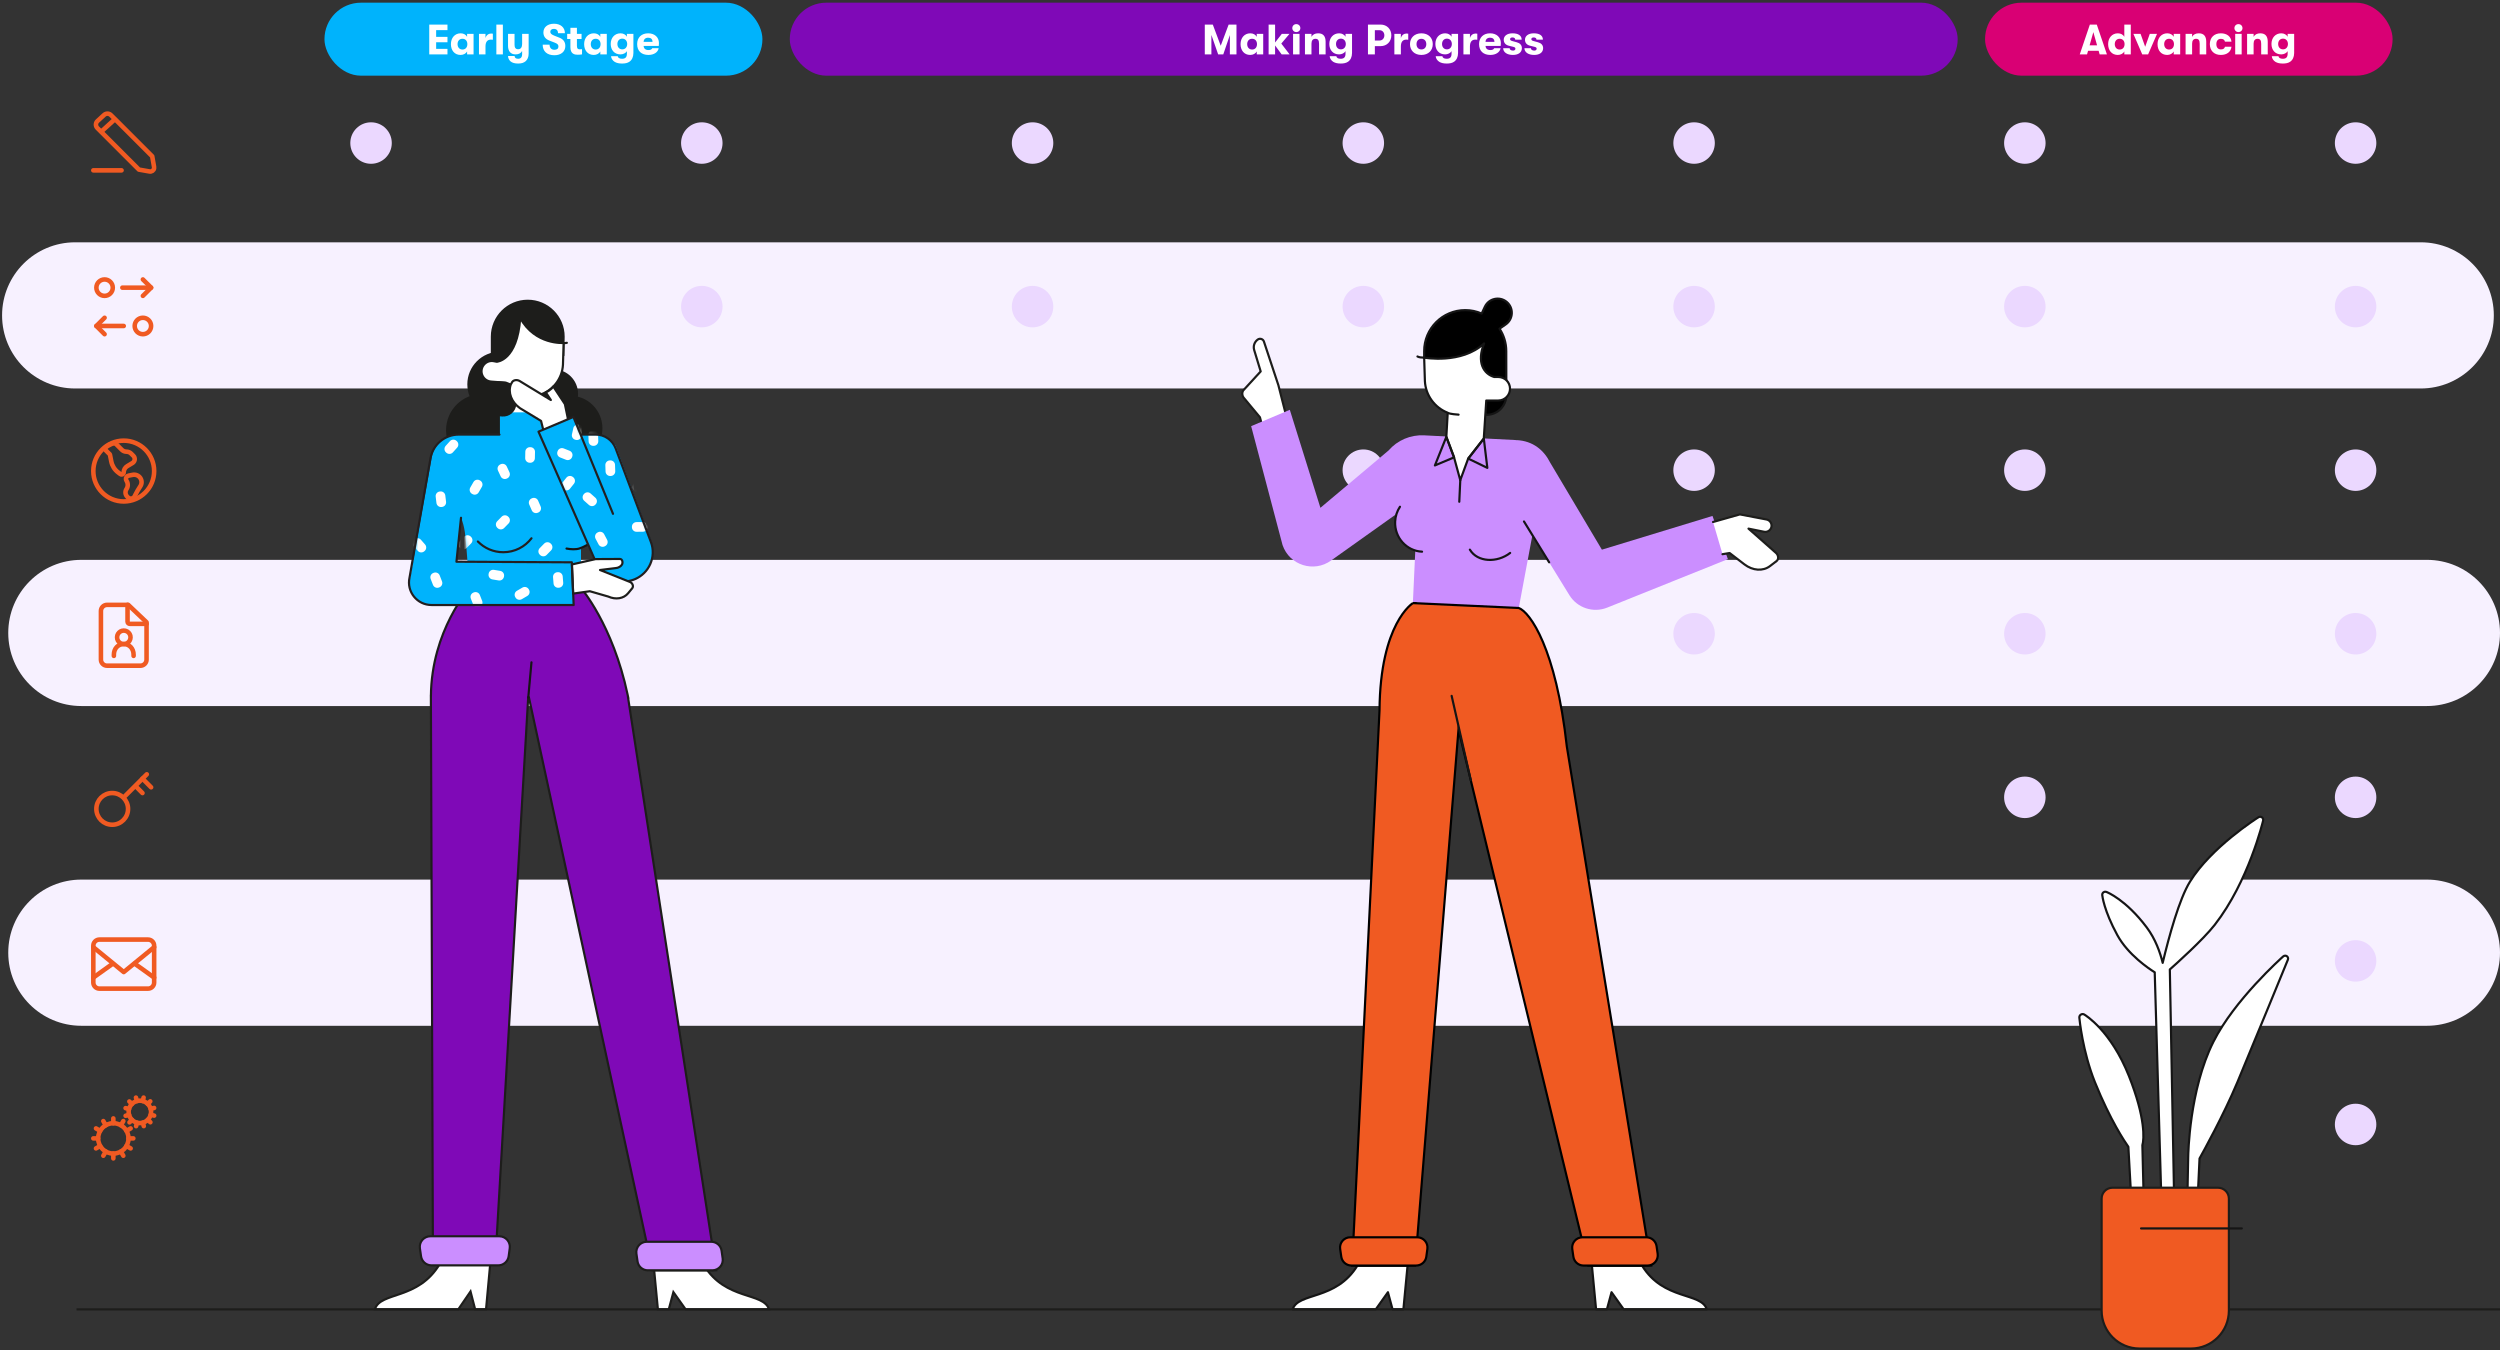 <svg width="822" height="444" viewBox="0 0 822 444" fill="none" xmlns="http://www.w3.org/2000/svg">
<rect x="0" y="0" width="822" height="444" fill="#333333" stroke="none"/>
<path d="M795.933 79.67H24.721C11.446 79.67 0.684 90.43 0.684 103.703C0.684 116.975 11.446 127.735 24.721 127.735H795.933C809.208 127.735 819.97 116.975 819.97 103.703C819.97 90.43 809.208 79.67 795.933 79.67Z" fill="#F7F1FF"/>
<path d="M797.963 184.079H26.751C13.476 184.079 2.714 194.839 2.714 208.112C2.714 221.384 13.476 232.144 26.751 232.144H797.963C811.238 232.144 822 221.384 822 208.112C822 194.839 811.238 184.079 797.963 184.079Z" fill="#F7F1FF"/>
<path d="M797.963 289.21H26.751C13.476 289.21 2.714 299.97 2.714 313.242C2.714 326.515 13.476 337.275 26.751 337.275H797.963C811.239 337.275 822 326.515 822 313.242C822 299.97 811.239 289.21 797.963 289.21Z" fill="#F7F1FF"/>
<path d="M122 53.852C125.766 53.852 128.819 50.799 128.819 47.033C128.819 43.267 125.766 40.214 122 40.214C118.233 40.214 115.18 43.267 115.18 47.033C115.18 50.799 118.233 53.852 122 53.852Z" fill="#EBD8FF"/>
<path d="M230.753 53.852C234.52 53.852 237.573 50.799 237.573 47.033C237.573 43.267 234.52 40.214 230.753 40.214C226.987 40.214 223.934 43.267 223.934 47.033C223.934 50.799 226.987 53.852 230.753 53.852Z" fill="#EBD8FF"/>
<path d="M339.507 53.852C343.274 53.852 346.327 50.799 346.327 47.033C346.327 43.267 343.274 40.214 339.507 40.214C335.741 40.214 332.688 43.267 332.688 47.033C332.688 50.799 335.741 53.852 339.507 53.852Z" fill="#EBD8FF"/>
<path d="M448.261 53.852C452.027 53.852 455.08 50.799 455.08 47.033C455.08 43.267 452.027 40.214 448.261 40.214C444.495 40.214 441.441 43.267 441.441 47.033C441.441 50.799 444.495 53.852 448.261 53.852Z" fill="#EBD8FF"/>
<path d="M557.015 53.852C560.781 53.852 563.834 50.799 563.834 47.033C563.834 43.267 560.781 40.214 557.015 40.214C553.248 40.214 550.195 43.267 550.195 47.033C550.195 50.799 553.248 53.852 557.015 53.852Z" fill="#EBD8FF"/>
<path d="M665.769 53.852C669.535 53.852 672.588 50.799 672.588 47.033C672.588 43.267 669.535 40.214 665.769 40.214C662.002 40.214 658.949 43.267 658.949 47.033C658.949 50.799 662.002 53.852 665.769 53.852Z" fill="#EBD8FF"/>
<path d="M774.522 53.852C778.289 53.852 781.342 50.799 781.342 47.033C781.342 43.267 778.289 40.214 774.522 40.214C770.756 40.214 767.703 43.267 767.703 47.033C767.703 50.799 770.756 53.852 774.522 53.852Z" fill="#EBD8FF"/>
<path d="M230.753 107.633C234.52 107.633 237.573 104.58 237.573 100.814C237.573 97.047 234.52 93.994 230.753 93.994C226.987 93.994 223.934 97.047 223.934 100.814C223.934 104.58 226.987 107.633 230.753 107.633Z" fill="#EBD8FF"/>
<path d="M339.507 107.633C343.274 107.633 346.327 104.58 346.327 100.814C346.327 97.047 343.274 93.994 339.507 93.994C335.741 93.994 332.688 97.047 332.688 100.814C332.688 104.58 335.741 107.633 339.507 107.633Z" fill="#EBD8FF"/>
<path d="M448.261 107.633C452.028 107.633 455.081 104.58 455.081 100.814C455.081 97.047 452.028 93.994 448.261 93.994C444.495 93.994 441.442 97.047 441.442 100.814C441.442 104.58 444.495 107.633 448.261 107.633Z" fill="#EBD8FF"/>
<path d="M557.015 107.633C560.781 107.633 563.834 104.58 563.834 100.814C563.834 97.047 560.781 93.994 557.015 93.994C553.248 93.994 550.195 97.047 550.195 100.814C550.195 104.58 553.248 107.633 557.015 107.633Z" fill="#EBD8FF"/>
<path d="M665.769 107.633C669.535 107.633 672.588 104.58 672.588 100.814C672.588 97.047 669.535 93.994 665.769 93.994C662.002 93.994 658.949 97.047 658.949 100.814C658.949 104.58 662.002 107.633 665.769 107.633Z" fill="#EBD8FF"/>
<path d="M774.522 107.633C778.289 107.633 781.342 104.58 781.342 100.814C781.342 97.047 778.289 93.994 774.522 93.994C770.756 93.994 767.703 97.047 767.703 100.814C767.703 104.58 770.756 107.633 774.522 107.633Z" fill="#EBD8FF"/>
<path d="M448.261 161.413C452.028 161.413 455.081 158.36 455.081 154.594C455.081 150.828 452.028 147.775 448.261 147.775C444.495 147.775 441.442 150.828 441.442 154.594C441.442 158.36 444.495 161.413 448.261 161.413Z" fill="#EBD8FF"/>
<path d="M557.015 161.413C560.781 161.413 563.835 158.36 563.835 154.594C563.835 150.828 560.781 147.775 557.015 147.775C553.249 147.775 550.196 150.828 550.196 154.594C550.196 158.36 553.249 161.413 557.015 161.413Z" fill="#EBD8FF"/>
<path d="M665.769 161.413C669.535 161.413 672.588 158.36 672.588 154.594C672.588 150.828 669.535 147.775 665.769 147.775C662.003 147.775 658.95 150.828 658.95 154.594C658.95 158.36 662.003 161.413 665.769 161.413Z" fill="#EBD8FF"/>
<path d="M774.522 161.413C778.289 161.413 781.342 158.36 781.342 154.594C781.342 150.828 778.289 147.775 774.522 147.775C770.756 147.775 767.703 150.828 767.703 154.594C767.703 158.36 770.756 161.413 774.522 161.413Z" fill="#EBD8FF"/>
<path d="M557.015 215.194C560.781 215.194 563.835 212.141 563.835 208.374C563.835 204.608 560.781 201.555 557.015 201.555C553.249 201.555 550.196 204.608 550.196 208.374C550.196 212.141 553.249 215.194 557.015 215.194Z" fill="#EBD8FF"/>
<path d="M665.769 215.194C669.535 215.194 672.588 212.141 672.588 208.374C672.588 204.608 669.535 201.555 665.769 201.555C662.003 201.555 658.95 204.608 658.95 208.374C658.95 212.141 662.003 215.194 665.769 215.194Z" fill="#EBD8FF"/>
<path d="M774.523 215.194C778.289 215.194 781.342 212.141 781.342 208.374C781.342 204.608 778.289 201.555 774.523 201.555C770.757 201.555 767.704 204.608 767.704 208.374C767.704 212.141 770.757 215.194 774.523 215.194Z" fill="#EBD8FF"/>
<path d="M665.768 268.983C669.534 268.983 672.587 265.93 672.587 262.164C672.587 258.397 669.534 255.344 665.768 255.344C662.002 255.344 658.949 258.397 658.949 262.164C658.949 265.93 662.002 268.983 665.768 268.983Z" fill="#EBD8FF"/>
<path d="M774.522 268.983C778.288 268.983 781.341 265.93 781.341 262.164C781.341 258.397 778.288 255.344 774.522 255.344C770.756 255.344 767.703 258.397 767.703 262.164C767.703 265.93 770.756 268.983 774.522 268.983Z" fill="#EBD8FF"/>
<path d="M774.522 322.764C778.288 322.764 781.341 319.711 781.341 315.944C781.341 312.178 778.288 309.125 774.522 309.125C770.756 309.125 767.703 312.178 767.703 315.944C767.703 319.711 770.756 322.764 774.522 322.764Z" fill="#EBD8FF"/>
<path d="M774.522 376.544C778.288 376.544 781.341 373.491 781.341 369.725C781.341 365.958 778.288 362.905 774.522 362.905C770.756 362.905 767.703 365.958 767.703 369.725C767.703 373.491 770.756 376.544 774.522 376.544Z" fill="#EBD8FF"/>
<path fill-rule="evenodd" clip-rule="evenodd" d="M161.188 415.493L159.808 430.494H156.221L154.707 424.636L150.701 430.494H123.263C125.07 424.591 137.516 427.582 144.647 415.493H161.188Z" fill="white" stroke="#1D1D1B" stroke-width="0.72" stroke-miterlimit="10"/>
<path fill-rule="evenodd" clip-rule="evenodd" d="M214.933 416.054L216.313 430.494H219.901L221.414 424.849L225.42 430.494H252.858C251.051 424.814 238.605 427.689 231.474 416.054H214.933Z" fill="white" stroke="#1D1D1B" stroke-width="0.72" stroke-miterlimit="10"/>
<path fill-rule="evenodd" clip-rule="evenodd" d="M214.568 417.674H235.48L206.502 229.34H206.556C206.493 229.046 206.431 228.752 206.369 228.459L206.351 228.361C201.472 205.348 191.039 193.338 191.039 193.338H154.396C154.396 193.338 141.87 207.324 141.683 228.841H141.674L142.324 408.273H163.236L173.67 229.322H173.91L214.568 417.656V417.674Z" fill="#7F09B7"/>
<path d="M214.568 417.674H235.48L206.502 229.34H206.556C206.493 229.046 206.431 228.752 206.369 228.459L206.351 228.361C201.472 205.348 191.039 193.338 191.039 193.338H154.396C154.396 193.338 141.87 207.324 141.683 228.841H141.674L142.324 408.273H163.236L173.67 229.322H173.91L214.568 417.656V417.674Z" stroke="#1D1D1B" stroke-width="0.72" stroke-miterlimit="10" stroke-linecap="round"/>
<path d="M173.696 229.34L174.747 217.776" stroke="#151515" stroke-width="0.72" stroke-linecap="round" stroke-linejoin="round"/>
<path d="M212.636 408.291H233.869C235.569 408.291 237.011 409.537 237.252 411.219L237.617 413.774C237.911 415.831 236.317 417.683 234.234 417.683H213.001C211.301 417.683 209.859 416.436 209.618 414.754L209.253 412.199C208.959 410.142 210.553 408.291 212.636 408.291Z" fill="#CB8EFF" stroke="#1D1D1B" stroke-width="0.72" stroke-miterlimit="10"/>
<path d="M154.387 193.276H191.03" stroke="#151515" stroke-width="0.72" stroke-linecap="round" stroke-linejoin="round"/>
<path d="M141.487 406.483H164.171C166.272 406.483 167.883 408.335 167.607 410.409L167.251 413.053C167.019 414.772 165.551 416.054 163.815 416.054H141.87C140.152 416.054 138.692 414.789 138.442 413.089L138.059 410.445C137.757 408.353 139.377 406.483 141.487 406.483Z" fill="#CB8EFF" stroke="#1D1D1B" stroke-width="0.72" stroke-miterlimit="10"/>
<path d="M186.374 112.716C185.92 112.832 185.305 112.841 184.032 112.761" stroke="#1D1D1B" stroke-width="0.72" stroke-linecap="round" stroke-linejoin="round"/>
<path d="M173.518 98.9C180.026 98.9 185.305 104.179 185.305 110.687L185.207 116.776L161.74 127.325V110.687C161.74 104.179 167.019 98.9 173.527 98.9H173.518Z" fill="#1D1D1B" stroke="#1D1D1B" stroke-width="0.72" stroke-miterlimit="10"/>
<path d="M158.606 153.401C165.205 153.401 170.554 148.052 170.554 141.454C170.554 134.856 165.205 129.507 158.606 129.507C152.008 129.507 146.659 134.856 146.659 141.454C146.659 148.052 152.008 153.401 158.606 153.401Z" fill="#1D1D1B"/>
<path d="M187.353 151.54C193.277 151.54 198.08 146.737 198.08 140.813C198.08 134.888 193.277 130.085 187.353 130.085C181.428 130.085 176.625 134.888 176.625 140.813C176.625 146.737 181.428 151.54 187.353 151.54Z" fill="#1D1D1B"/>
<path d="M181.984 137.59C186.449 137.59 190.068 133.971 190.068 129.507C190.068 125.042 186.449 121.423 181.984 121.423C177.52 121.423 173.901 125.042 173.901 129.507C173.901 133.971 177.52 137.59 181.984 137.59Z" fill="#1D1D1B"/>
<path d="M164.384 137.092C170.309 137.092 175.112 132.289 175.112 126.364C175.112 120.439 170.309 115.636 164.384 115.636C158.46 115.636 153.657 120.439 153.657 126.364C153.657 132.289 158.46 137.092 164.384 137.092Z" fill="#1D1D1B"/>
<path d="M177.4 140.092L177.186 129.898C181.682 128.598 184.86 124.592 185.101 119.91L185.314 112.761C185.314 112.761 175.993 113.518 171.052 104.562C170.082 118.699 163.316 118.939 163.316 118.939L162.363 118.752C159.702 118.236 157.538 120.898 158.589 123.399C159.078 124.566 160.182 125.367 161.446 125.465L166.414 125.856L166.289 133.976L166.227 140.101" fill="white"/>
<path d="M177.4 140.092L177.186 129.898C181.682 128.598 184.86 124.592 185.101 119.91L185.314 112.761C185.314 112.761 175.993 113.518 171.052 104.562C170.082 118.699 163.316 118.939 163.316 118.939L162.363 118.752C159.702 118.236 157.538 120.898 158.589 123.399C159.078 124.566 160.182 125.367 161.446 125.465L166.414 125.856L166.289 133.976L166.227 140.101" stroke="#1D1D1B" stroke-width="0.72" stroke-linecap="round" stroke-linejoin="round"/>
<path d="M213.981 177.589L202.416 146.537C200.573 143.849 197.502 142.807 194.457 142.807C194.35 142.798 187.825 142.789 180.017 142.789V135.578H164.375V142.798H150.924C146.517 142.807 142.742 145.967 141.968 150.312L134.721 190.721C133.929 194.985 137.196 198.92 141.531 198.92H188.608L188.012 184.881L150.069 184.676L151.574 170.236C152.838 173.129 153.069 176.494 153.336 179.877L154.387 193.267L191.03 193.338V180.331C194.831 178.996 197.76 175.836 198.784 171.901L207.651 190.943C213.144 189.065 216.01 183.02 213.989 177.58L213.981 177.589Z" fill="#00B3FC"/>
<mask id="mask0_1508_9521" style="mask-type:luminance" maskUnits="userSpaceOnUse" x="134" y="135" width="81" height="64">
<path d="M213.981 177.589L202.416 146.537C200.573 143.849 197.502 142.807 194.457 142.807C194.35 142.798 187.825 142.789 180.017 142.789V135.578H164.375V142.798H150.924C146.517 142.807 142.742 145.967 141.968 150.312L134.721 190.721C133.929 194.985 137.196 198.92 141.531 198.92H188.608L188.012 184.881L150.069 184.676L151.574 170.236C152.838 173.129 153.069 176.494 153.336 179.877L154.387 193.267L191.03 193.338V180.331C194.831 178.996 197.76 175.836 198.784 171.901L207.651 190.943C213.144 189.065 216.01 183.02 213.989 177.58L213.981 177.589Z" fill="white"/>
</mask>
<g mask="url(#mask0_1508_9521)">
<path d="M186.821 142.02L185.003 143.075C184.28 143.494 184.034 144.42 184.454 145.143L184.534 145.282C184.954 146.005 185.88 146.251 186.603 145.831L188.42 144.777C189.143 144.358 189.389 143.432 188.97 142.709L188.889 142.57C188.47 141.847 187.544 141.601 186.821 142.02Z" fill="white"/>
<path d="M175.867 150.676L175.91 148.576C175.927 147.74 175.263 147.049 174.427 147.032L174.267 147.029C173.431 147.012 172.74 147.675 172.723 148.511L172.681 150.612C172.664 151.447 173.328 152.139 174.163 152.155L174.323 152.159C175.159 152.176 175.85 151.512 175.867 150.676Z" fill="white"/>
<path d="M167.509 155.283L166.626 153.377C166.274 152.618 165.374 152.289 164.616 152.641L164.47 152.708C163.712 153.06 163.383 153.959 163.734 154.718L164.618 156.624C164.97 157.382 165.87 157.712 166.628 157.36L166.773 157.292C167.531 156.941 167.861 156.041 167.509 155.283Z" fill="white"/>
<path d="M145.334 191.153L144.572 189.196C144.268 188.417 143.391 188.031 142.612 188.335L142.463 188.393C141.684 188.696 141.299 189.573 141.602 190.352L142.364 192.31C142.668 193.089 143.545 193.474 144.324 193.171L144.473 193.113C145.252 192.81 145.638 191.932 145.334 191.153Z" fill="white"/>
<path d="M171.57 197.008L173.384 195.948C174.105 195.526 174.349 194.599 173.927 193.878L173.846 193.739C173.424 193.018 172.497 192.774 171.776 193.196L169.962 194.256C169.24 194.678 168.997 195.605 169.419 196.326L169.499 196.465C169.921 197.186 170.848 197.43 171.57 197.008Z" fill="white"/>
<path d="M158.54 197.593L157.773 195.637C157.468 194.859 156.59 194.475 155.812 194.781L155.663 194.839C154.884 195.144 154.501 196.022 154.806 196.801L155.573 198.757C155.878 199.535 156.756 199.918 157.534 199.613L157.684 199.555C158.462 199.25 158.845 198.371 158.54 197.593Z" fill="white"/>
<path d="M210.417 157.677L208.657 158.825C207.957 159.281 207.759 160.219 208.216 160.919L208.303 161.054C208.76 161.754 209.698 161.951 210.398 161.495L212.158 160.347C212.858 159.89 213.055 158.953 212.599 158.252L212.511 158.118C212.055 157.418 211.117 157.221 210.417 157.677Z" fill="white"/>
<path d="M211.365 171.638L209.264 171.667C208.428 171.679 207.76 172.365 207.772 173.201L207.774 173.361C207.786 174.197 208.472 174.865 209.308 174.854L211.409 174.825C212.245 174.813 212.913 174.126 212.901 173.291L212.899 173.13C212.888 172.295 212.201 171.627 211.365 171.638Z" fill="white"/>
<path d="M202.294 154.939L202.222 152.839C202.193 152.004 201.493 151.35 200.657 151.378L200.497 151.384C199.662 151.412 199.008 152.113 199.036 152.948L199.108 155.048C199.137 155.883 199.837 156.537 200.673 156.509L200.833 156.503C201.668 156.474 202.322 155.774 202.294 154.939Z" fill="white"/>
<path d="M196.72 145.024L196.648 142.924C196.62 142.089 195.919 141.435 195.084 141.463L194.924 141.469C194.089 141.497 193.435 142.198 193.463 143.033L193.535 145.133C193.564 145.968 194.264 146.622 195.099 146.594L195.26 146.588C196.095 146.56 196.749 145.859 196.72 145.024Z" fill="white"/>
<path d="M148.898 148.749L150.306 147.19C150.867 146.57 150.818 145.613 150.198 145.053L150.079 144.945C149.459 144.385 148.502 144.433 147.941 145.054L146.533 146.612C145.972 147.233 146.021 148.19 146.641 148.75L146.76 148.858C147.38 149.418 148.337 149.369 148.898 148.749Z" fill="white"/>
<path d="M194.39 158.674L194.38 156.573C194.376 155.737 193.695 155.063 192.86 155.067L192.699 155.067C191.864 155.071 191.189 155.752 191.193 156.588L191.203 158.689C191.207 159.525 191.888 160.199 192.724 160.195L192.884 160.195C193.72 160.191 194.394 159.51 194.39 158.674Z" fill="white"/>
<path d="M157.386 161.896L158.441 160.079C158.861 159.356 158.615 158.43 157.892 158.01L157.753 157.93C157.03 157.51 156.104 157.756 155.684 158.479L154.63 160.296C154.21 161.019 154.456 161.945 155.179 162.365L155.318 162.445C156.041 162.865 156.967 162.619 157.386 161.896Z" fill="white"/>
<path d="M177.767 166.529L176.928 164.603C176.594 163.837 175.702 163.487 174.935 163.821L174.789 163.885C174.022 164.219 173.672 165.111 174.006 165.877L174.846 167.803C175.18 168.569 176.072 168.919 176.838 168.585L176.985 168.521C177.751 168.187 178.102 167.295 177.767 166.529Z" fill="white"/>
<path d="M164.945 169.885L163.477 171.388C162.892 171.986 162.904 172.944 163.502 173.528L163.616 173.64C164.214 174.224 165.172 174.213 165.756 173.615L167.225 172.112C167.809 171.514 167.797 170.556 167.199 169.972L167.085 169.86C166.487 169.276 165.529 169.287 164.945 169.885Z" fill="white"/>
<path d="M178.923 178.735L177.455 180.238C176.87 180.836 176.882 181.794 177.48 182.378L177.594 182.49C178.192 183.074 179.15 183.063 179.734 182.465L181.203 180.962C181.787 180.364 181.775 179.406 181.178 178.822L181.063 178.71C180.465 178.126 179.507 178.137 178.923 178.735Z" fill="white"/>
<path d="M152.63 176.445L151.162 177.948C150.578 178.546 150.589 179.504 151.187 180.088L151.302 180.2C151.9 180.784 152.858 180.773 153.442 180.175L154.91 178.672C155.494 178.074 155.483 177.116 154.885 176.532L154.77 176.42C154.173 175.836 153.214 175.847 152.63 176.445Z" fill="white"/>
<path d="M185.184 191.614L185.018 189.519C184.953 188.686 184.224 188.064 183.391 188.129L183.231 188.142C182.398 188.208 181.775 188.936 181.841 189.77L182.006 191.864C182.072 192.697 182.801 193.32 183.634 193.254L183.794 193.241C184.627 193.176 185.249 192.447 185.184 191.614Z" fill="white"/>
<path d="M139.761 179.021L138.371 177.445C137.818 176.818 136.862 176.758 136.235 177.311L136.115 177.417C135.488 177.97 135.428 178.927 135.981 179.553L137.371 181.129C137.923 181.756 138.88 181.816 139.507 181.263L139.627 181.157C140.254 180.604 140.314 179.648 139.761 179.021Z" fill="white"/>
<path d="M146.667 164.997L146.416 162.911C146.316 162.081 145.562 161.49 144.732 161.59L144.573 161.609C143.743 161.709 143.152 162.463 143.252 163.292L143.503 165.378C143.603 166.208 144.357 166.8 145.187 166.7L145.346 166.681C146.176 166.581 146.767 165.827 146.667 164.997Z" fill="white"/>
<path d="M161.889 190.509L163.962 190.854C164.786 190.991 165.566 190.434 165.703 189.61L165.73 189.452C165.867 188.627 165.31 187.848 164.486 187.71L162.413 187.365C161.589 187.227 160.809 187.784 160.672 188.609L160.645 188.767C160.508 189.591 161.065 190.371 161.889 190.509Z" fill="white"/>
</g>
<path d="M174.747 176.993C172.619 179.779 169.254 181.569 165.479 181.569C162.203 181.569 159.247 180.225 157.128 178.052" stroke="#231F20" stroke-width="0.72" stroke-linecap="round" stroke-linejoin="round"/>
<path d="M198.543 167.485C198.855 168.918 198.864 170.378 198.597 171.794C198.597 171.794 197.938 177.714 190.593 180.314C189.418 180.732 187.7 180.634 186.275 180.367" stroke="#151515" stroke-width="0.72" stroke-linecap="round" stroke-linejoin="round"/>
<path d="M162.771 136.405L165.132 136.593C167.323 136.767 169.24 135.132 169.414 132.941L169.636 130.136C169.81 127.945 168.175 126.028 165.984 125.854L163.624 125.667C161.433 125.493 159.516 127.128 159.342 129.319L159.119 132.123C158.945 134.314 160.58 136.231 162.771 136.405Z" fill="#1D1D1B" stroke="#1D1D1B" stroke-width="0.72" stroke-miterlimit="10"/>
<path d="M187.362 140.759L185.732 132.863L181.922 127.094C181.922 127.094 181.139 128.305 179.456 129.008L181.121 131.519L170.865 125.278C169.895 124.69 168.595 124.984 168.266 125.874L167.963 126.373C166.957 129.106 168.159 132.222 170.981 134.216L177.898 138.4L178.824 142.13" fill="white"/>
<path d="M187.362 140.759L185.732 132.863L181.922 127.094C181.922 127.094 181.139 128.305 179.456 129.008L181.121 131.519L170.865 125.278C169.895 124.69 168.595 124.984 168.266 125.874L167.963 126.373C166.957 129.106 168.159 132.222 170.981 134.216L177.898 138.4L178.824 142.13" stroke="#1D1D1B" stroke-width="0.72" stroke-linecap="round" stroke-linejoin="round"/>
<path d="M195.801 185.005L177.062 141.935L188.501 137.154L210.82 187.044L209.805 190.24C204.49 192.661 198.223 190.311 195.801 184.996V185.005Z" fill="#00B3FC"/>
<mask id="mask1_1508_9521" style="mask-type:luminance" maskUnits="userSpaceOnUse" x="177" y="137" width="34" height="55">
<path d="M195.801 185.005L177.062 141.935L188.501 137.154L210.82 187.044L209.805 190.24C204.49 192.661 198.223 190.311 195.801 184.996V185.005Z" fill="white"/>
</mask>
<g mask="url(#mask1_1508_9521)">
<path d="M195.758 163.651L194.187 162.257C193.561 161.702 192.605 161.759 192.05 162.384L191.944 162.504C191.389 163.129 191.446 164.085 192.071 164.64L193.642 166.035C194.268 166.59 195.224 166.533 195.779 165.908L195.885 165.788C196.44 165.163 196.383 164.206 195.758 163.651Z" fill="white"/>
<path d="M187.402 160.692L188.715 159.051C189.238 158.399 189.132 157.447 188.48 156.924L188.355 156.824C187.702 156.302 186.75 156.407 186.227 157.06L184.914 158.7C184.392 159.352 184.497 160.305 185.15 160.827L185.275 160.927C185.927 161.45 186.88 161.344 187.402 160.692Z" fill="white"/>
<path d="M199.625 177.504L198.644 175.646C198.254 174.907 197.338 174.624 196.599 175.015L196.458 175.089C195.718 175.48 195.436 176.395 195.826 177.135L196.807 178.992C197.198 179.731 198.113 180.014 198.852 179.624L198.994 179.549C199.733 179.159 200.016 178.243 199.625 177.504Z" fill="white"/>
<path d="M184.16 150.403L186.113 151.177C186.89 151.485 187.77 151.105 188.078 150.328L188.137 150.179C188.445 149.402 188.065 148.523 187.288 148.214L185.335 147.44C184.558 147.132 183.678 147.512 183.37 148.289L183.311 148.438C183.003 149.215 183.383 150.095 184.16 150.403Z" fill="white"/>
<path d="M188.522 140.744L188.06 142.794C187.876 143.609 188.388 144.419 189.203 144.603L189.36 144.638C190.175 144.822 190.985 144.31 191.169 143.495L191.631 141.445C191.815 140.63 191.303 139.82 190.488 139.636L190.332 139.601C189.516 139.417 188.706 139.929 188.522 140.744Z" fill="white"/>
</g>
<path d="M201.553 168.936L188.537 137.092L177.062 141.935L196.193 185.441C198.285 190.204 203.796 192.448 208.621 190.489C213.446 188.54 215.841 183.1 214.025 178.23L202.425 147.436C201.392 144.694 198.775 142.878 195.846 142.878H191.332" stroke="#231F20" stroke-width="0.72" stroke-linecap="round" stroke-linejoin="round"/>
<path d="M188.457 195.172L193.94 194.397L199.968 196.142C202.46 197.264 205.069 196.837 206.529 195.056L207.882 193.409C208.354 192.831 208.042 191.825 207.25 191.397L197.288 187.418L202.38 186.795C203.279 186.768 204.205 186.207 204.526 185.584C204.846 184.961 204.668 183.75 203.778 183.786L195.855 183.83L188.038 185.593L188.448 195.172H188.457Z" fill="white" stroke="#1D1D1B" stroke-width="0.72" stroke-linecap="round" stroke-linejoin="round"/>
<path d="M151.582 170.245L150.078 184.685L188.021 184.889L188.617 198.929H141.888C137.16 198.929 133.635 194.558 134.65 189.937L141.54 150.704C142.333 146.181 146.259 142.887 150.844 142.887H164.215" stroke="#231F20" stroke-width="0.72" stroke-linecap="round" stroke-linejoin="round"/>
<path d="M423.049 137.287L420.333 126.658C420.244 126.302 416.933 116.384 415.579 112.307C415.295 111.452 414.262 111.123 413.541 111.648C412.455 112.431 411.992 113.82 412.375 115.093L414.511 122.126L408.769 128.385C408.306 129.141 408.377 130.103 408.938 130.788L414.271 137.207L414.956 139.851" fill="white"/>
<path d="M423.049 137.287L420.333 126.658C420.244 126.302 416.933 116.384 415.579 112.307C415.295 111.452 414.262 111.123 413.541 111.648C412.455 112.431 411.992 113.82 412.375 115.093L414.511 122.126L408.769 128.385C408.306 129.141 408.377 130.103 408.938 130.788L414.271 137.207L414.956 139.851" stroke="#1D1D1B" stroke-width="0.72" stroke-linecap="round" stroke-linejoin="round"/>
<path d="M498.605 144.703L468.238 143.136C463.787 142.914 459.469 144.748 456.549 148.122L434.15 166.968L424.09 134.741L411.377 140.118L421.704 179.218C423.966 185.851 431.996 188.397 437.667 184.293L466.119 164.039L512.315 164.289L498.605 144.703Z" fill="#CB8EFF"/>
<path fill-rule="evenodd" clip-rule="evenodd" d="M523.417 416.116L524.788 430.502H528.357L529.871 424.885L533.868 430.502H561.19C559.392 424.84 546.991 427.707 539.895 416.116H523.417Z" fill="white" stroke="#151515" stroke-width="0.72" stroke-linecap="round" stroke-linejoin="round"/>
<path fill-rule="evenodd" clip-rule="evenodd" d="M462.808 416.116L461.437 430.502H457.867L456.353 424.885L452.356 430.502H425.034C426.832 424.84 439.234 427.707 446.329 416.116H462.808Z" fill="white" stroke="#151515" stroke-width="0.72" stroke-linecap="round" stroke-linejoin="round"/>
<path d="M468.835 181.871C474.445 181.871 478.992 177.324 478.992 171.714C478.992 166.103 474.445 161.556 468.835 161.556C463.225 161.556 458.677 166.103 458.677 171.714C458.677 177.324 463.225 181.871 468.835 181.871Z" fill="#CB8EFF"/>
<path fill-rule="evenodd" clip-rule="evenodd" d="M464.552 198.297L499.37 199.908L506.92 159.535L483.168 158.431C473.927 158.003 466.092 165.143 465.656 174.384L464.552 198.288V198.297Z" fill="#CB8EFF"/>
<path fill-rule="evenodd" clip-rule="evenodd" d="M464.553 198.297L499.371 199.908C503.092 201.297 511.612 213.182 515.173 245.471L542.913 416.107H522.215L479.553 239.854L465.274 416.107H444.575L453.585 233.586C453.78 204.867 464.57 198.297 464.57 198.297H464.553Z" fill="#F05A22" stroke="black" stroke-width="0.72" stroke-miterlimit="10"/>
<path d="M520.309 406.822H541.328C543.011 406.822 544.435 408.059 544.676 409.724L545.041 412.252C545.334 414.291 543.75 416.116 541.693 416.116H520.674C518.992 416.116 517.567 414.878 517.327 413.214L516.962 410.685C516.668 408.647 518.253 406.822 520.309 406.822Z" fill="#F05A22" stroke="black" stroke-width="0.72" stroke-miterlimit="10"/>
<path d="M443.97 406.821H465.995C468.034 406.821 469.6 408.62 469.324 410.632L468.977 413.196C468.755 414.86 467.33 416.107 465.648 416.107H444.344C442.67 416.107 441.255 414.878 441.014 413.222L440.64 410.658C440.347 408.629 441.922 406.812 443.97 406.812V406.821Z" fill="#F05A22" stroke="black" stroke-width="0.72" stroke-miterlimit="10"/>
<path d="M496.531 181.809C492.293 185.121 485.794 184.916 483.301 180.732H483.292" stroke="#151515" stroke-width="0.72" stroke-linecap="round" stroke-linejoin="round"/>
<path d="M495.426 99.291C493.085 97.315 489.506 98.098 488.215 100.876L487.174 103.101C485.509 102.371 483.675 101.962 481.743 101.971C474.292 101.98 468.256 108.033 468.265 115.494V117.595L488.812 136.397C492.391 136.397 495.293 133.486 495.284 129.907L495.257 115.449C495.257 112.725 494.438 110.197 493.049 108.078L495.079 106.671C497.599 104.926 497.768 101.267 495.426 99.291Z" fill="black"/>
<path d="M495.426 99.291C493.085 97.315 489.506 98.098 488.215 100.876L487.174 103.101C485.509 102.371 483.675 101.962 481.743 101.971C474.292 101.98 468.256 108.033 468.265 115.494V117.595L488.812 136.397C492.391 136.397 495.293 133.486 495.284 129.907L495.257 115.449C495.257 112.725 494.438 110.197 493.049 108.078L495.079 106.671C497.599 104.926 497.768 101.267 495.426 99.291Z" stroke="#151515" stroke-width="0.72" stroke-linecap="round" stroke-linejoin="round"/>
<path d="M480.141 157.897L478.093 150.383L475.556 143.626L476.01 135.712C471.71 134.029 468.745 129.978 468.505 125.304L468.265 117.586C468.265 117.586 480.47 119.856 487.966 112.93C485.464 119.126 487.815 122.936 491.287 123.951H492.604C494.75 123.933 496.495 125.669 496.495 127.815C496.495 129.952 494.768 131.696 492.622 131.696H488.687L487.868 144.196L482.74 150.775L480.132 157.897H480.141Z" fill="white" stroke="#151515" stroke-width="0.72" stroke-linecap="round" stroke-linejoin="round"/>
<path d="M468.265 117.595C467.49 117.595 466.564 117.506 466.066 117.212" stroke="#151515" stroke-width="0.72" stroke-linecap="round" stroke-linejoin="round"/>
<path d="M476.099 135.809C476.099 135.809 477.034 136.192 479.571 136.335" stroke="#151515" stroke-width="0.72" stroke-linecap="round" stroke-linejoin="round"/>
<path d="M487.877 144.205L489.035 153.837L482.75 150.784L487.877 144.205Z" stroke="#151515" stroke-width="0.72" stroke-linecap="round" stroke-linejoin="round"/>
<path d="M475.556 143.635L471.799 153.036L478.093 150.383L475.556 143.635Z" stroke="#151515" stroke-width="0.72" stroke-linecap="round" stroke-linejoin="round"/>
<path d="M480.141 157.897L479.812 164.974" stroke="#151515" stroke-width="0.72" stroke-linecap="round" stroke-linejoin="round"/>
<path d="M483.595 256.546L477.301 228.806" stroke="#151515" stroke-width="0.72" stroke-linecap="round" stroke-linejoin="round"/>
<path d="M498.605 144.703C504.089 144.961 507.65 148.042 509.707 152.128L526.701 180.732L563.069 169.639L568.134 183.848L528.455 199.783C523.862 201.626 518.6 199.899 516.009 195.679L499.923 169.55" fill="#CB8EFF"/>
<path d="M460.306 166.621C459.38 168.019 458.801 169.684 458.721 171.491C458.481 176.717 462.434 181.15 467.562 181.391" stroke="#151515" stroke-width="0.72" stroke-linecap="round" stroke-linejoin="round"/>
<path d="M563.247 171.634L572.069 169.132L580.82 170.806C581.942 171.019 582.672 172.105 582.458 173.218C582.245 174.34 581.15 175.07 580.028 174.847L574.909 173.815L583.945 181.8C584.8 182.557 584.898 183.892 584.141 184.471L581.987 186.118C579.663 187.89 576.307 187.667 573.556 185.557L568.704 181.836L566.362 182.219" fill="white"/>
<path d="M563.247 171.634L572.069 169.132L580.82 170.806C581.942 171.019 582.672 172.105 582.458 173.218C582.245 174.34 581.15 175.07 580.028 174.847L574.909 173.815L583.945 181.8C584.8 182.557 584.898 183.892 584.141 184.471L581.987 186.118C579.663 187.89 576.307 187.667 573.556 185.557L568.704 181.836L566.362 182.219" stroke="#1D1D1B" stroke-width="0.72" stroke-linecap="round" stroke-linejoin="round"/>
<path d="M822 430.52H25.158" stroke="#1D1D1B" stroke-width="0.72" stroke-miterlimit="10"/>
<path d="M712.088 412.119C711.571 412.083 711.162 411.665 711.144 411.139L708.473 319.692C706.568 318.508 699.695 313.905 696.188 307.478C691.754 299.368 691.238 294.498 691.22 294.302C691.184 293.955 691.336 293.617 691.612 293.403C691.79 293.26 692.003 293.198 692.226 293.198C692.351 293.198 692.475 293.225 692.591 293.269C692.849 293.367 698.983 295.807 705.829 304.914C708.731 308.769 710.28 313.238 711.091 316.585C713.218 307.727 716.548 295.602 720.055 289.904C726.973 278.651 741.956 269.099 742.597 268.707C742.757 268.6 742.944 268.547 743.131 268.547C743.336 268.547 743.54 268.609 743.718 268.734C744.048 268.974 744.208 269.384 744.119 269.784C744.075 269.98 739.356 289.815 728.175 304.122C724.32 309.045 715.364 317.057 713.441 318.757L715.177 411.228C715.177 411.513 715.07 411.78 714.865 411.976C714.678 412.154 714.429 412.261 714.171 412.261C714.144 412.261 712.088 412.119 712.088 412.119Z" fill="white" stroke="#151515" stroke-width="0.72" stroke-linecap="round" stroke-linejoin="round"/>
<path d="M702.348 404.32C702.161 404.32 701.983 404.266 701.814 404.177C701.493 403.99 701.289 403.67 701.271 403.305L699.802 377.069C698.769 375.609 693.882 368.416 688.825 355.854C684.739 345.679 683.733 335.058 683.688 334.604C683.653 334.203 683.848 333.812 684.196 333.598C684.365 333.482 684.57 333.429 684.765 333.429C684.961 333.429 685.148 333.482 685.317 333.58C685.673 333.794 694.06 338.886 699.989 353.798C705.464 367.57 705.01 374.621 704.413 376.535L705.045 402.379C705.054 402.798 704.832 403.18 704.458 403.367L702.838 404.195C702.677 404.275 702.508 404.311 702.339 404.311L702.348 404.32Z" fill="white" stroke="#151515" stroke-width="0.72" stroke-linecap="round" stroke-linejoin="round"/>
<path d="M721.141 404.382C720.99 404.382 720.83 404.329 720.696 404.249L719.503 403.546C719.21 403.367 719.023 403.047 719.032 402.7L719.477 380.372C719.494 379.482 719.851 358.303 727.756 342.563C734.664 328.808 750.075 315.054 750.725 314.466C750.912 314.297 751.152 314.217 751.401 314.226C751.588 314.226 751.766 314.288 751.927 314.404C752.292 314.662 752.425 315.143 752.256 315.552C752.256 315.552 740.754 343.613 735.653 355.828C731.166 366.564 724.177 379.179 723.207 380.906L722.147 403.456C722.139 403.795 721.943 404.097 721.649 404.258C721.498 404.338 721.328 404.382 721.159 404.373L721.141 404.382Z" fill="white" stroke="#151515" stroke-width="0.72" stroke-linecap="round" stroke-linejoin="round"/>
<path d="M694.594 390.521H729.287C731.255 390.521 732.857 392.123 732.857 394.091V430.939C732.857 437.82 727.275 443.402 720.394 443.402H703.479C696.597 443.402 691.015 437.82 691.015 430.939V394.091C691.015 392.123 692.618 390.521 694.585 390.521H694.594Z" fill="#F05A22" stroke="#1D1D1B" stroke-width="0.72" stroke-miterlimit="10"/>
<path d="M703.986 403.902H737.104" stroke="#151515" stroke-width="0.72" stroke-linecap="round" stroke-linejoin="round"/>
<path d="M501.088 171.464L509.359 184.889" stroke="#151515" stroke-width="0.72" stroke-linecap="round" stroke-linejoin="round"/>
<path d="M38.554 39.904C38.024 39.373 37.144 38.514 36.454 37.824C35.844 37.224 34.874 37.214 34.244 37.783L32.064 39.783C31.384 40.404 31.364 41.453 32.014 42.103L45.674 55.764L49.184 56.383C49.884 56.504 50.544 56.044 50.664 55.343C50.694 55.194 50.694 55.044 50.664 54.904L50.044 51.394L38.554 39.904Z" stroke="#F05A22" stroke-width="1.5" stroke-linecap="round" stroke-linejoin="round"/>
<path d="M37.384 39.563L33.344 43.233" stroke="#F05A22" stroke-width="1.5" stroke-linecap="round" stroke-linejoin="round"/>
<path d="M39.964 56.013H30.684" stroke="#F05A22" stroke-width="1.5" stroke-linecap="round" stroke-linejoin="round"/>
<path d="M34.384 97.283C35.875 97.283 37.084 96.075 37.084 94.583C37.084 93.092 35.875 91.883 34.384 91.883C32.893 91.883 31.684 93.092 31.684 94.583C31.684 96.075 32.893 97.283 34.384 97.283Z" stroke="#F05A22" stroke-width="1.5" stroke-linecap="round" stroke-linejoin="round"/>
<path d="M46.984 109.883C48.475 109.883 49.684 108.675 49.684 107.183C49.684 105.692 48.475 104.483 46.984 104.483C45.493 104.483 44.284 105.692 44.284 107.183C44.284 108.675 45.493 109.883 46.984 109.883Z" stroke="#F05A22" stroke-width="1.5" stroke-linecap="round" stroke-linejoin="round"/>
<path d="M40.234 94.583H49.684" stroke="#F05A22" stroke-width="1.5" stroke-linecap="round" stroke-linejoin="round"/>
<path d="M46.984 91.883L49.684 94.583L46.984 97.283" stroke="#F05A22" stroke-width="1.5" stroke-linecap="round" stroke-linejoin="round"/>
<path d="M40.684 107.183H31.684" stroke="#F05A22" stroke-width="1.5" stroke-linecap="round" stroke-linejoin="round"/>
<path d="M34.384 104.483L31.684 107.183L34.384 109.883" stroke="#F05A22" stroke-width="1.5" stroke-linecap="round" stroke-linejoin="round"/>
<path d="M40.684 164.883C46.207 164.883 50.684 160.406 50.684 154.883C50.684 149.361 46.207 144.883 40.684 144.883C35.161 144.883 30.684 149.361 30.684 154.883C30.684 160.406 35.161 164.883 40.684 164.883Z" stroke="#F05A22" stroke-width="1.5" stroke-linecap="round" stroke-linejoin="round"/>
<path d="M42.044 163.523L41.844 163.323C41.174 162.653 41.064 161.593 41.594 160.803C42.144 159.973 42.144 158.903 41.594 158.073C41.254 157.573 41.394 156.883 41.894 156.553C42.014 156.473 42.144 156.423 42.284 156.393L43.614 156.123C44.584 155.933 45.584 156.343 46.134 157.163C46.684 157.993 46.684 159.063 46.134 159.893L46.044 160.033C45.504 160.853 45.004 161.693 44.574 162.573L44.274 163.173C43.934 163.863 43.094 164.133 42.414 163.793C42.284 163.723 42.154 163.643 42.054 163.533L42.044 163.523Z" stroke="#F05A22" stroke-width="1.5" stroke-linecap="round" stroke-linejoin="round"/>
<path d="M34.774 148.063L36.134 149.423L36.594 151.743C36.884 153.183 37.684 154.453 38.854 155.333L39.584 155.883C39.884 156.113 40.314 156.043 40.534 155.743C40.624 155.623 40.674 155.483 40.674 155.333C40.674 154.483 41.114 153.703 41.844 153.263L43.564 152.233C44.274 151.803 44.504 150.883 44.084 150.163C44.024 150.053 43.944 149.963 43.854 149.873L43.134 149.153C42.724 148.743 42.164 148.513 41.584 148.513C41.004 148.513 40.444 148.283 40.034 147.873L38.274 146.113C38.064 145.903 37.794 145.793 37.494 145.793C37.194 145.793 36.904 145.863 36.634 145.993L35.794 146.413C35.414 146.603 35.064 146.853 34.764 147.153C34.514 147.403 34.514 147.813 34.764 148.063H34.774Z" stroke="#F05A22" stroke-width="1.5" stroke-linecap="round" stroke-linejoin="round"/>
<path d="M41.934 198.883V204.393C41.934 204.793 42.264 205.123 42.664 205.123H48.184" stroke="#F05A22" stroke-width="1.5" stroke-linecap="round" stroke-linejoin="round"/>
<path fill-rule="evenodd" clip-rule="evenodd" d="M35.184 198.883H42.184L48.184 204.593V216.883C48.184 217.983 47.284 218.883 46.184 218.883H35.184C34.084 218.883 33.184 217.983 33.184 216.883V200.883C33.184 199.783 34.084 198.883 35.184 198.883Z" stroke="#F05A22" stroke-width="1.5" stroke-linecap="round" stroke-linejoin="round"/>
<path d="M40.154 211.703C41.804 212.103 43.244 210.653 42.854 209.003C42.664 208.233 42.034 207.593 41.254 207.403C39.604 207.003 38.164 208.453 38.554 210.103C38.744 210.873 39.374 211.513 40.154 211.703Z" stroke="#F05A22" stroke-width="1.5" stroke-linecap="round" stroke-linejoin="round"/>
<path d="M43.924 215.653V215.263C43.924 213.243 42.534 211.763 40.684 211.763C38.834 211.763 37.444 213.243 37.444 215.263V215.653" stroke="#F05A22" stroke-width="1.5" stroke-linecap="round" stroke-linejoin="round"/>
<path d="M36.894 271.173C39.772 271.173 42.104 268.841 42.104 265.963C42.104 263.086 39.772 260.753 36.894 260.753C34.017 260.753 31.684 263.086 31.684 265.963C31.684 268.841 34.017 271.173 36.894 271.173Z" stroke="#F05A22" stroke-width="1.5" stroke-linecap="round" stroke-linejoin="round"/>
<path d="M41.164 261.693L48.264 254.593" stroke="#F05A22" stroke-width="1.5" stroke-linecap="round" stroke-linejoin="round"/>
<path d="M44.954 258.853L46.844 260.753" stroke="#F05A22" stroke-width="1.5" stroke-linecap="round" stroke-linejoin="round"/>
<path d="M46.844 256.013L49.684 258.863" stroke="#F05A22" stroke-width="1.5" stroke-linecap="round" stroke-linejoin="round"/>
<path d="M48.684 325.063H32.684C31.584 325.063 30.684 324.163 30.684 323.063V310.933C30.684 309.833 31.584 308.933 32.684 308.933H48.684C49.784 308.933 50.684 309.833 50.684 310.933V323.063C50.684 324.163 49.784 325.063 48.684 325.063Z" stroke="#F05A22" stroke-width="1.5" stroke-linecap="round" stroke-linejoin="round"/>
<path d="M30.684 311.433L40.684 319.613L50.684 311.433" stroke="#F05A22" stroke-width="1.5" stroke-linecap="round" stroke-linejoin="round"/>
<path d="M44.324 316.883L50.684 321.433" stroke="#F05A22" stroke-width="1.5" stroke-linecap="round" stroke-linejoin="round"/>
<path d="M37.044 316.883L30.684 321.433" stroke="#F05A22" stroke-width="1.5" stroke-linecap="round" stroke-linejoin="round"/>
<path d="M37.264 379.293C40.02 379.293 42.254 377.059 42.254 374.303C42.254 371.547 40.02 369.313 37.264 369.313C34.508 369.313 32.274 371.547 32.274 374.303C32.274 377.059 34.508 379.293 37.264 379.293Z" stroke="#F05A22" stroke-width="1.5" stroke-linecap="round" stroke-linejoin="round"/>
<path d="M32.264 374.303H30.684" stroke="#F05A22" stroke-width="1.5" stroke-linecap="round" stroke-linejoin="round"/>
<path d="M43.834 374.303H42.254" stroke="#F05A22" stroke-width="1.5" stroke-linecap="round" stroke-linejoin="round"/>
<path d="M32.934 376.803L31.564 377.593" stroke="#F05A22" stroke-width="1.5" stroke-linecap="round" stroke-linejoin="round"/>
<path d="M42.954 371.023L41.584 371.813" stroke="#F05A22" stroke-width="1.5" stroke-linecap="round" stroke-linejoin="round"/>
<path d="M34.764 378.633L33.974 380.003" stroke="#F05A22" stroke-width="1.5" stroke-linecap="round" stroke-linejoin="round"/>
<path d="M40.544 368.613L39.754 369.983" stroke="#F05A22" stroke-width="1.5" stroke-linecap="round" stroke-linejoin="round"/>
<path d="M37.264 379.303V380.883" stroke="#F05A22" stroke-width="1.5" stroke-linecap="round" stroke-linejoin="round"/>
<path d="M37.264 367.733V369.313" stroke="#F05A22" stroke-width="1.5" stroke-linecap="round" stroke-linejoin="round"/>
<path d="M41.584 376.803L42.954 377.593" stroke="#F05A22" stroke-width="1.5" stroke-linecap="round" stroke-linejoin="round"/>
<path d="M31.564 371.023L32.934 371.813" stroke="#F05A22" stroke-width="1.5" stroke-linecap="round" stroke-linejoin="round"/>
<path d="M39.754 378.633L40.544 380.003" stroke="#F05A22" stroke-width="1.5" stroke-linecap="round" stroke-linejoin="round"/>
<path d="M33.974 368.613L34.764 369.983" stroke="#F05A22" stroke-width="1.5" stroke-linecap="round" stroke-linejoin="round"/>
<path d="M45.984 369.273C48.022 369.273 49.674 367.621 49.674 365.583C49.674 363.545 48.022 361.893 45.984 361.893C43.946 361.893 42.294 363.545 42.294 365.583C42.294 367.621 43.946 369.273 45.984 369.273Z" stroke="#F05A22" stroke-width="1.5" stroke-linecap="round" stroke-linejoin="round"/>
<path d="M42.434 366.553L41.304 366.863" stroke="#F05A22" stroke-width="1.5" stroke-linecap="round" stroke-linejoin="round"/>
<path d="M50.674 364.293L49.544 364.603" stroke="#F05A22" stroke-width="1.5" stroke-linecap="round" stroke-linejoin="round"/>
<path d="M43.394 368.203L42.574 369.033" stroke="#F05A22" stroke-width="1.5" stroke-linecap="round" stroke-linejoin="round"/>
<path d="M49.404 362.123L48.574 362.963" stroke="#F05A22" stroke-width="1.5" stroke-linecap="round" stroke-linejoin="round"/>
<path d="M45.054 369.143L44.754 370.273" stroke="#F05A22" stroke-width="1.5" stroke-linecap="round" stroke-linejoin="round"/>
<path d="M47.214 360.883L46.924 362.013" stroke="#F05A22" stroke-width="1.5" stroke-linecap="round" stroke-linejoin="round"/>
<path d="M46.964 369.133L47.274 370.263" stroke="#F05A22" stroke-width="1.5" stroke-linecap="round" stroke-linejoin="round"/>
<path d="M44.704 360.893L45.014 362.023" stroke="#F05A22" stroke-width="1.5" stroke-linecap="round" stroke-linejoin="round"/>
<path d="M49.554 366.513L50.684 366.813" stroke="#F05A22" stroke-width="1.5" stroke-linecap="round" stroke-linejoin="round"/>
<path d="M41.294 364.353L42.424 364.643" stroke="#F05A22" stroke-width="1.5" stroke-linecap="round" stroke-linejoin="round"/>
<path d="M48.604 368.173L49.444 368.993" stroke="#F05A22" stroke-width="1.5" stroke-linecap="round" stroke-linejoin="round"/>
<path d="M42.534 362.163L43.364 362.993" stroke="#F05A22" stroke-width="1.5" stroke-linecap="round" stroke-linejoin="round"/>
<rect x="106.684" y="0.883" width="144" height="24" rx="12" fill="#00B3FC"/>
<path d="M141.136 17.883V8.083H147.128V9.903H143.404V12.129H147.128V13.907H143.404V16.063H147.128V17.883H141.136ZM151.438 18.065C149.422 18.065 148.26 16.539 148.26 14.509C148.26 12.493 149.506 10.953 151.466 10.953C152.446 10.953 153.216 11.415 153.58 12.101V11.135H155.708V17.883H153.58V16.931C153.216 17.603 152.376 18.065 151.438 18.065ZM152.054 16.287C153.118 16.287 153.664 15.489 153.664 14.509C153.664 13.543 153.118 12.745 152.054 12.745C151.06 12.745 150.444 13.487 150.444 14.509C150.444 15.531 151.06 16.287 152.054 16.287ZM157.486 17.883V11.135H159.628V12.549C159.866 11.541 160.664 11.023 161.49 11.023C161.742 11.023 161.882 11.037 162.05 11.079V13.067C161.798 13.039 161.672 13.025 161.406 13.025C160.244 13.025 159.628 13.781 159.628 15.279V17.883H157.486ZM163.201 17.883V8.083H165.343V17.883H163.201ZM171.675 11.135H173.817V17.673C173.817 18.765 173.425 19.591 172.851 20.109C172.249 20.627 171.507 20.893 170.373 20.893C169.225 20.893 168.441 20.655 167.881 20.193C167.391 19.773 167.055 19.143 167.041 18.415H169.197C169.239 18.989 169.561 19.325 170.373 19.325C171.157 19.325 171.675 18.863 171.675 17.813V16.763C171.297 17.477 170.555 17.883 169.533 17.883C167.811 17.883 167.041 16.735 167.041 15.055V11.135H169.183V14.733C169.183 15.601 169.477 16.189 170.373 16.189C171.241 16.189 171.675 15.517 171.675 14.481V11.135ZM182.282 18.163C179.874 18.163 178.432 16.875 178.432 14.677H180.7C180.7 15.741 181.302 16.371 182.296 16.371C183.136 16.371 183.612 15.979 183.612 15.293C183.612 14.691 183.304 14.383 182.422 14.033L180.658 13.347C179.342 12.857 178.67 11.947 178.67 10.673C178.67 8.951 180.028 7.803 182.156 7.803C184.312 7.803 185.74 9.021 185.74 10.911H183.472C183.472 10.001 182.996 9.497 182.114 9.497C181.372 9.497 180.938 9.875 180.938 10.463C180.938 11.009 181.316 11.345 182.282 11.737L183.906 12.381C185.264 12.913 185.88 13.823 185.88 15.139C185.88 16.973 184.452 18.163 182.282 18.163ZM190.628 16.217C190.866 16.217 191.174 16.203 191.37 16.175V17.883C191.062 17.939 190.558 17.995 189.942 17.995C188.934 17.995 187.548 17.771 187.548 15.517V12.829H186.484V11.135H187.548V9.133H189.69V11.135H191.216V12.829H189.69V15.069C189.69 16.063 190.096 16.217 190.628 16.217ZM195.242 18.065C193.226 18.065 192.064 16.539 192.064 14.509C192.064 12.493 193.31 10.953 195.27 10.953C196.25 10.953 197.02 11.415 197.384 12.101V11.135H199.512V17.883H197.384V16.931C197.02 17.603 196.18 18.065 195.242 18.065ZM195.858 16.287C196.922 16.287 197.468 15.489 197.468 14.509C197.468 13.543 196.922 12.745 195.858 12.745C194.864 12.745 194.248 13.487 194.248 14.509C194.248 15.531 194.864 16.287 195.858 16.287ZM206.121 11.135H208.263V17.449C208.249 18.751 207.787 19.717 206.961 20.291C206.345 20.725 205.519 20.893 204.553 20.893C203.587 20.893 202.775 20.739 202.117 20.347C201.431 19.927 200.941 19.199 200.913 18.471H203.097C203.195 19.003 203.657 19.325 204.525 19.325C205.519 19.325 206.121 18.891 206.121 17.687V16.791C205.785 17.463 204.889 17.883 204.007 17.883C202.005 17.883 200.801 16.427 200.801 14.439C200.801 12.451 202.089 10.953 204.035 10.953C204.959 10.953 205.785 11.401 206.121 12.101V11.135ZM204.595 16.231C205.617 16.231 206.219 15.447 206.219 14.467C206.219 13.487 205.617 12.703 204.595 12.703C203.629 12.703 202.999 13.445 202.999 14.467C202.999 15.489 203.629 16.231 204.595 16.231ZM216.663 14.159C216.663 14.509 216.649 14.719 216.607 15.097H211.623C211.665 15.979 212.253 16.455 213.205 16.455C213.863 16.455 214.283 16.273 214.465 15.853H216.565C216.355 17.183 214.997 18.065 213.205 18.065C210.909 18.065 209.495 16.763 209.495 14.509C209.495 12.297 210.937 10.953 213.135 10.953C215.235 10.953 216.663 12.255 216.663 14.159ZM211.623 13.767H214.549C214.535 12.871 214.031 12.395 213.121 12.395C212.197 12.395 211.637 12.941 211.623 13.767Z" fill="white"/>
<rect x="259.684" y="0.883" width="384" height="24" rx="12" fill="#7F09B7"/>
<path d="M396.136 17.883V8.083H398.768L401.372 15.041L403.976 8.083H406.552V17.883H404.382V11.527L402.212 17.883H400.532L398.306 11.485V17.883H396.136ZM411.072 18.065C409.056 18.065 407.894 16.539 407.894 14.509C407.894 12.493 409.14 10.953 411.1 10.953C412.08 10.953 412.85 11.415 413.214 12.101V11.135H415.342V17.883H413.214V16.931C412.85 17.603 412.01 18.065 411.072 18.065ZM411.688 16.287C412.752 16.287 413.298 15.489 413.298 14.509C413.298 13.543 412.752 12.745 411.688 12.745C410.694 12.745 410.078 13.487 410.078 14.509C410.078 15.531 410.694 16.287 411.688 16.287ZM424.023 17.883H421.405L419.249 14.943V17.883H417.121V8.083H419.249V13.977L421.461 11.135H423.981L421.293 14.327L424.023 17.883ZM426.224 10.547C425.454 10.547 424.908 9.959 424.908 9.245C424.908 8.517 425.454 7.929 426.224 7.929C426.994 7.929 427.554 8.517 427.554 9.245C427.554 9.959 426.994 10.547 426.224 10.547ZM425.16 17.883V11.135H427.288V17.883H425.16ZM429.07 17.883V11.135H431.212V12.115C431.604 11.359 432.374 10.953 433.396 10.953C435.034 10.953 435.86 11.877 435.86 13.711V17.883H433.704V14.411C433.704 13.277 433.382 12.759 432.514 12.759C431.66 12.759 431.212 13.319 431.212 14.355V17.883H429.07ZM442.404 11.135H444.546V17.449C444.532 18.751 444.07 19.717 443.244 20.291C442.628 20.725 441.802 20.893 440.836 20.893C439.87 20.893 439.058 20.739 438.4 20.347C437.714 19.927 437.224 19.199 437.196 18.471H439.38C439.478 19.003 439.94 19.325 440.808 19.325C441.802 19.325 442.404 18.891 442.404 17.687V16.791C442.068 17.463 441.172 17.883 440.29 17.883C438.288 17.883 437.084 16.427 437.084 14.439C437.084 12.451 438.372 10.953 440.318 10.953C441.242 10.953 442.068 11.401 442.404 12.101V11.135ZM440.878 16.231C441.9 16.231 442.502 15.447 442.502 14.467C442.502 13.487 441.9 12.703 440.878 12.703C439.912 12.703 439.282 13.445 439.282 14.467C439.282 15.489 439.912 16.231 440.878 16.231ZM453.957 8.083C456.001 8.083 457.471 9.567 457.471 11.625C457.471 13.683 455.987 15.167 453.957 15.167H452.053V17.883H449.785V8.083H453.957ZM453.607 13.319C454.517 13.319 455.175 12.605 455.175 11.625C455.175 10.645 454.517 9.931 453.607 9.931H452.053V13.319H453.607ZM458.465 17.883V11.135H460.607V12.549C460.845 11.541 461.643 11.023 462.469 11.023C462.721 11.023 462.861 11.037 463.029 11.079V13.067C462.777 13.039 462.651 13.025 462.385 13.025C461.223 13.025 460.607 13.781 460.607 15.279V17.883H458.465ZM467.358 18.065C465.034 18.065 463.606 16.567 463.606 14.509C463.606 12.451 465.034 10.953 467.358 10.953C469.668 10.953 471.096 12.451 471.096 14.509C471.096 16.567 469.668 18.065 467.358 18.065ZM467.358 16.259C468.366 16.259 468.968 15.531 468.968 14.509C468.968 13.487 468.366 12.759 467.358 12.759C466.336 12.759 465.748 13.487 465.748 14.509C465.748 15.531 466.336 16.259 467.358 16.259ZM477.267 11.135H479.409V17.449C479.395 18.751 478.933 19.717 478.107 20.291C477.491 20.725 476.665 20.893 475.699 20.893C474.733 20.893 473.921 20.739 473.263 20.347C472.577 19.927 472.087 19.199 472.059 18.471H474.243C474.341 19.003 474.803 19.325 475.671 19.325C476.665 19.325 477.267 18.891 477.267 17.687V16.791C476.931 17.463 476.035 17.883 475.153 17.883C473.151 17.883 471.947 16.427 471.947 14.439C471.947 12.451 473.235 10.953 475.181 10.953C476.105 10.953 476.931 11.401 477.267 12.101V11.135ZM475.741 16.231C476.763 16.231 477.365 15.447 477.365 14.467C477.365 13.487 476.763 12.703 475.741 12.703C474.775 12.703 474.145 13.445 474.145 14.467C474.145 15.489 474.775 16.231 475.741 16.231ZM481.174 17.883V11.135H483.316V12.549C483.554 11.541 484.352 11.023 485.178 11.023C485.43 11.023 485.57 11.037 485.738 11.079V13.067C485.486 13.039 485.36 13.025 485.094 13.025C483.932 13.025 483.316 13.781 483.316 15.279V17.883H481.174ZM493.483 14.159C493.483 14.509 493.469 14.719 493.427 15.097H488.443C488.485 15.979 489.073 16.455 490.025 16.455C490.683 16.455 491.103 16.273 491.285 15.853H493.385C493.175 17.183 491.817 18.065 490.025 18.065C487.729 18.065 486.315 16.763 486.315 14.509C486.315 12.297 487.757 10.953 489.955 10.953C492.055 10.953 493.483 12.255 493.483 14.159ZM488.443 13.767H491.369C491.355 12.871 490.851 12.395 489.941 12.395C489.017 12.395 488.457 12.941 488.443 13.767ZM497.438 18.065C495.52 18.065 494.246 17.169 494.246 15.853H496.374C496.374 16.315 496.822 16.637 497.48 16.637C497.942 16.637 498.264 16.413 498.264 16.021C498.264 15.713 498.11 15.531 497.536 15.391L496.122 15.041C495.044 14.775 494.428 14.089 494.428 13.067C494.428 11.793 495.576 10.953 497.312 10.953C499.216 10.953 500.322 11.695 500.322 13.039H498.208C498.208 12.563 497.858 12.311 497.284 12.311C496.822 12.311 496.514 12.535 496.514 12.857C496.514 13.165 496.71 13.361 497.256 13.501L498.684 13.893C499.748 14.173 500.392 14.817 500.392 15.839C500.392 17.239 499.23 18.065 497.438 18.065ZM504.424 18.065C502.506 18.065 501.232 17.169 501.232 15.853H503.36C503.36 16.315 503.808 16.637 504.466 16.637C504.928 16.637 505.25 16.413 505.25 16.021C505.25 15.713 505.096 15.531 504.522 15.391L503.108 15.041C502.03 14.775 501.414 14.089 501.414 13.067C501.414 11.793 502.562 10.953 504.298 10.953C506.202 10.953 507.308 11.695 507.308 13.039H505.194C505.194 12.563 504.844 12.311 504.27 12.311C503.808 12.311 503.5 12.535 503.5 12.857C503.5 13.165 503.696 13.361 504.242 13.501L505.67 13.893C506.734 14.173 507.378 14.817 507.378 15.839C507.378 17.239 506.216 18.065 504.424 18.065Z" fill="white"/>
<rect x="652.684" y="0.883" width="134" height="24" rx="12" fill="#D90074"/>
<path d="M690.362 17.883L690.026 16.693H686.554L686.218 17.883H683.824L687.142 8.083H689.424L692.756 17.883H690.362ZM687.058 14.915H689.522L688.29 10.561L687.058 14.915ZM698.474 8.083H700.602V17.883H698.474V16.931C698.11 17.603 697.27 18.065 696.332 18.065C694.316 18.065 693.154 16.539 693.154 14.509C693.154 12.493 694.4 10.953 696.36 10.953C697.34 10.953 698.11 11.415 698.474 12.101V8.083ZM696.948 16.287C698.012 16.287 698.558 15.489 698.558 14.509C698.558 13.543 698.012 12.745 696.948 12.745C695.954 12.745 695.338 13.487 695.338 14.509C695.338 15.531 695.954 16.287 696.948 16.287ZM704.369 17.883L701.457 11.135H703.823L705.335 15.377L706.847 11.135H709.227L706.301 17.883H704.369ZM712.574 18.065C710.558 18.065 709.396 16.539 709.396 14.509C709.396 12.493 710.642 10.953 712.602 10.953C713.582 10.953 714.352 11.415 714.716 12.101V11.135H716.844V17.883H714.716V16.931C714.352 17.603 713.512 18.065 712.574 18.065ZM713.19 16.287C714.254 16.287 714.8 15.489 714.8 14.509C714.8 13.543 714.254 12.745 713.19 12.745C712.196 12.745 711.58 13.487 711.58 14.509C711.58 15.531 712.196 16.287 713.19 16.287ZM718.623 17.883V11.135H720.765V12.115C721.157 11.359 721.927 10.953 722.949 10.953C724.587 10.953 725.413 11.877 725.413 13.711V17.883H723.257V14.411C723.257 13.277 722.935 12.759 722.067 12.759C721.213 12.759 720.765 13.319 720.765 14.355V17.883H718.623ZM730.207 18.065C727.981 18.065 726.595 16.637 726.595 14.509C726.595 12.381 727.981 10.953 730.207 10.953C732.223 10.953 733.539 12.017 733.707 13.697H731.565C731.411 13.067 731.005 12.773 730.221 12.773C729.297 12.773 728.737 13.389 728.737 14.509C728.737 15.629 729.297 16.245 730.221 16.245C731.005 16.245 731.411 15.965 731.565 15.377H733.707C733.539 17.015 732.223 18.065 730.207 18.065ZM735.997 10.547C735.227 10.547 734.681 9.959 734.681 9.245C734.681 8.517 735.227 7.929 735.997 7.929C736.767 7.929 737.327 8.517 737.327 9.245C737.327 9.959 736.767 10.547 735.997 10.547ZM734.933 17.883V11.135H737.061V17.883H734.933ZM738.843 17.883V11.135H740.985V12.115C741.377 11.359 742.147 10.953 743.169 10.953C744.807 10.953 745.633 11.877 745.633 13.711V17.883H743.477V14.411C743.477 13.277 743.155 12.759 742.287 12.759C741.433 12.759 740.985 13.319 740.985 14.355V17.883H738.843ZM752.177 11.135H754.319V17.449C754.305 18.751 753.843 19.717 753.017 20.291C752.401 20.725 751.575 20.893 750.609 20.893C749.643 20.893 748.831 20.739 748.173 20.347C747.487 19.927 746.997 19.199 746.969 18.471H749.153C749.251 19.003 749.713 19.325 750.581 19.325C751.575 19.325 752.177 18.891 752.177 17.687V16.791C751.841 17.463 750.945 17.883 750.063 17.883C748.061 17.883 746.857 16.427 746.857 14.439C746.857 12.451 748.145 10.953 750.091 10.953C751.015 10.953 751.841 11.401 752.177 12.101V11.135ZM750.651 16.231C751.673 16.231 752.275 15.447 752.275 14.467C752.275 13.487 751.673 12.703 750.651 12.703C749.685 12.703 749.055 13.445 749.055 14.467C749.055 15.489 749.685 16.231 750.651 16.231Z" fill="white"/>
</svg>
